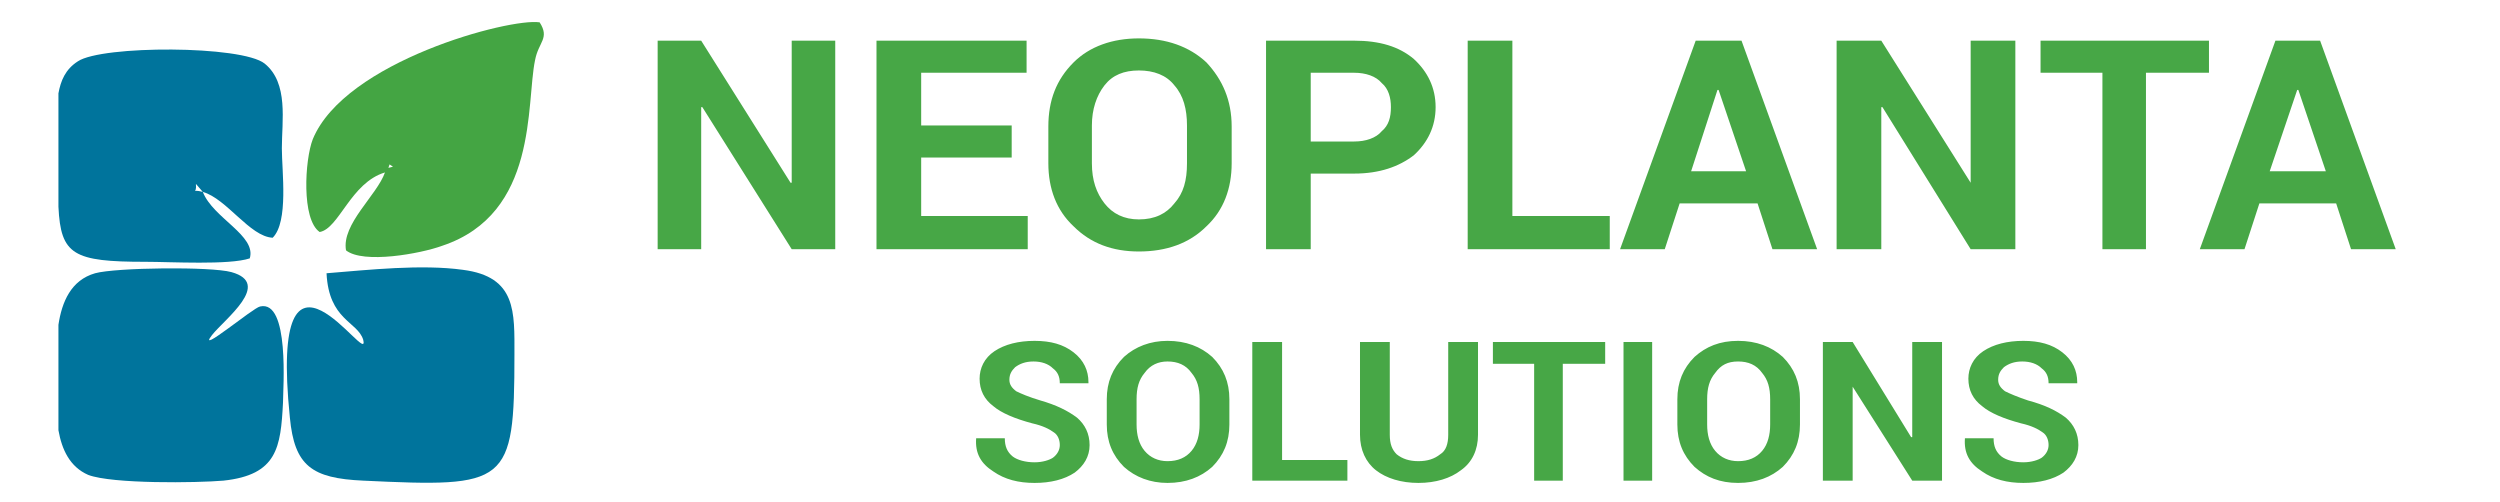 <?xml version="1.0" encoding="UTF-8"?>
<!DOCTYPE svg PUBLIC "-//W3C//DTD SVG 1.1//EN" "http://www.w3.org/Graphics/SVG/1.1/DTD/svg11.dtd">
<!-- Creator: CorelDRAW X8 -->
<svg xmlns="http://www.w3.org/2000/svg" xml:space="preserve" width="2182px" height="438px" version="1.1" style="shape-rendering:geometricPrecision; text-rendering:geometricPrecision; image-rendering:optimizeQuality; fill-rule:evenodd; clip-rule:evenodd"
viewBox="0 0 2182 437"
 xmlns:xlink="http://www.w3.org/1999/xlink">
 <defs>
  <style type="text/css">
   <![CDATA[
    .fil0 {fill:#00749C}
    .fil1 {fill:#44A543}
    .fil2 {fill:#47A746;fill-rule:nonzero}
   ]]>
  </style>
 </defs>
 <g id="Layer_x0020_1">
  <g id="_2514412758288">
   <g>
    <path class="fil0" d="M177 167c-11,-3 -5,3 -6,-7l6 7zm-126 13l0 -55 0 -3 0 -1 0 -40c2,-11 6,-21 17,-28 21,-14 143,-14 163,2 21,17 15,50 15,74 0,20 6,64 -8,78 -20,-1 -40,-34 -61,-40 9,23 47,38 41,58 -18,6 -69,3 -91,3 -63,0 -74,-6 -76,-48z"/>
    <path class="fil0" d="M285 238c2,41 27,42 32,58 7,28 -83,-118 -64,68 4,42 19,53 64,55 126,6 132,4 132,-110 0,-37 2,-68 -45,-74 -36,-5 -82,0 -119,3z"/>
    <path class="fil0" d="M83 238c-21,6 -29,25 -32,45l0 92c3,17 10,32 26,39 21,8 95,7 118,5 47,-5 50,-29 52,-68 0,-12 6,-90 -20,-84 -6,1 -56,43 -42,25 11,-14 53,-45 17,-55 -18,-5 -101,-4 -119,1z"/>
    <path class="fil1" d="M339 146l-3 4 3 -4zm0 0l1 -3 3 2 -4 1zm-3 4c-7,20 -38,45 -34,68 15,12 65,3 84,-4 84,-28 73,-124 81,-162 3,-16 13,-19 4,-33 -26,-4 -170,34 -198,102 -7,18 -10,70 6,81 17,-3 27,-43 57,-52z"/>
   </g>
   <path class="fil2" d="M729 217l-38 0 -78 -124 -1 0 0 124 -38 0 0 -182 38 0 78 124 1 0 0 -124 38 0 0 182zm154 -80l-79 0 0 51 93 0 0 29 -132 0 0 -182 131 0 0 28 -92 0 0 46 79 0 0 28zm192 5c0,22 -7,41 -22,55 -15,15 -35,22 -59,22 -23,0 -42,-7 -57,-22 -15,-14 -22,-33 -22,-55l0 -32c0,-23 7,-41 22,-56 14,-14 34,-21 57,-21 24,0 44,7 59,21 14,15 22,33 22,56l0 32zm-39 -33c0,-14 -3,-26 -11,-35 -7,-9 -18,-13 -31,-13 -13,0 -23,4 -30,13 -7,9 -11,21 -11,35l0 33c0,15 4,26 11,35 7,9 17,14 30,14 14,0 24,-5 31,-14 8,-9 11,-20 11,-35l0 -33zm108 42l0 66 -39 0 0 -182 77 0c22,0 39,5 52,16 12,11 19,25 19,42 0,17 -7,31 -19,42 -13,10 -30,16 -52,16l-38 0zm0 -28l38 0c10,0 19,-3 24,-9 6,-5 8,-12 8,-21 0,-8 -2,-16 -8,-21 -5,-6 -14,-9 -24,-9l-38 0 0 60zm176 65l85 0 0 29 -124 0 0 -182 39 0 0 153zm214 -11l-68 0 -13 40 -39 0 66 -182 40 0 66 182 -39 0 -13 -40zm-58 -28l48 0 -24 -71 -1 0 -23 71zm283 68l-39 0 -77 -124 -1 0 0 124 -39 0 0 -182 39 0 78 124 0 0 0 -124 39 0 0 182zm169 -154l-55 0 0 154 -38 0 0 -154 -54 0 0 -28 147 0 0 28zm111 114l-67 0 -13 40 -39 0 66 -182 39 0 66 182 -39 0 -13 -40zm-58 -28l49 0 -24 -71 -1 0 -24 71z"/>
   <path class="fil2" d="M925 388c0,-5 -2,-9 -5,-11 -4,-3 -10,-6 -19,-8 -15,-4 -27,-9 -34,-15 -8,-6 -12,-14 -12,-24 0,-9 4,-18 13,-24 9,-6 21,-9 35,-9 14,0 25,3 34,10 9,7 13,16 13,26l0 1 -25 0c0,-6 -2,-10 -6,-13 -4,-4 -10,-6 -17,-6 -7,0 -12,2 -16,5 -3,3 -5,6 -5,11 0,4 2,7 6,10 4,2 11,5 21,8 14,4 24,9 32,15 7,6 11,14 11,24 0,10 -5,18 -13,24 -9,6 -21,9 -35,9 -14,0 -26,-3 -36,-10 -11,-7 -16,-16 -15,-29l0 0 25 0c0,7 2,12 7,16 4,3 11,5 19,5 7,0 13,-2 16,-4 4,-3 6,-7 6,-11zm148 -18c0,15 -5,27 -15,37 -10,9 -23,14 -39,14 -15,0 -28,-5 -38,-14 -10,-10 -15,-22 -15,-37l0 -22c0,-15 5,-27 15,-37 10,-9 23,-14 38,-14 16,0 29,5 39,14 10,10 15,22 15,37l0 22zm-26 -22c0,-10 -2,-17 -7,-23 -5,-7 -12,-10 -21,-10 -8,0 -15,3 -20,10 -5,6 -7,13 -7,23l0 22c0,9 2,17 7,23 5,6 12,9 20,9 9,0 16,-3 21,-9 5,-6 7,-14 7,-23l0 -22zm72 53l57 0 0 18 -83 0 0 -121 26 0 0 103zm171 -103l0 81c0,13 -5,24 -15,31 -9,7 -22,11 -37,11 -15,0 -28,-4 -37,-11 -9,-7 -14,-18 -14,-31l0 -81 26 0 0 81c0,8 2,13 6,17 5,4 11,6 19,6 8,0 14,-2 19,-6 5,-3 7,-9 7,-17l0 -81 26 0zm111 19l-37 0 0 102 -25 0 0 -102 -36 0 0 -19 98 0 0 19zm41 102l-25 0 0 -121 25 0 0 121zm129 -49c0,15 -5,27 -15,37 -10,9 -23,14 -39,14 -16,0 -28,-5 -38,-14 -10,-10 -15,-22 -15,-37l0 -22c0,-15 5,-27 15,-37 10,-9 22,-14 38,-14 16,0 29,5 39,14 10,10 15,22 15,37l0 22zm-26 -22c0,-10 -2,-17 -7,-23 -5,-7 -12,-10 -21,-10 -9,0 -15,3 -20,10 -5,6 -7,13 -7,23l0 22c0,9 2,17 7,23 5,6 12,9 20,9 9,0 16,-3 21,-9 5,-6 7,-14 7,-23l0 -22zm150 71l-26 0 -52 -82 0 0 0 82 -26 0 0 -121 26 0 51 83 1 0 0 -83 26 0 0 121zm93 -31c0,-5 -2,-9 -5,-11 -4,-3 -10,-6 -19,-8 -15,-4 -27,-9 -34,-15 -8,-6 -12,-14 -12,-24 0,-9 4,-18 13,-24 9,-6 21,-9 35,-9 14,0 25,3 34,10 9,7 13,16 13,26l0 1 -25 0c0,-6 -2,-10 -6,-13 -4,-4 -10,-6 -17,-6 -7,0 -12,2 -16,5 -3,3 -5,6 -5,11 0,4 2,7 6,10 4,2 11,5 20,8 15,4 25,9 33,15 7,6 11,14 11,24 0,10 -5,18 -13,24 -9,6 -21,9 -35,9 -14,0 -26,-3 -36,-10 -11,-7 -16,-16 -15,-29l0 0 25 0c0,7 2,12 7,16 4,3 11,5 19,5 7,0 13,-2 16,-4 4,-3 6,-7 6,-11z"/>
  </g>
 </g>
</svg>
